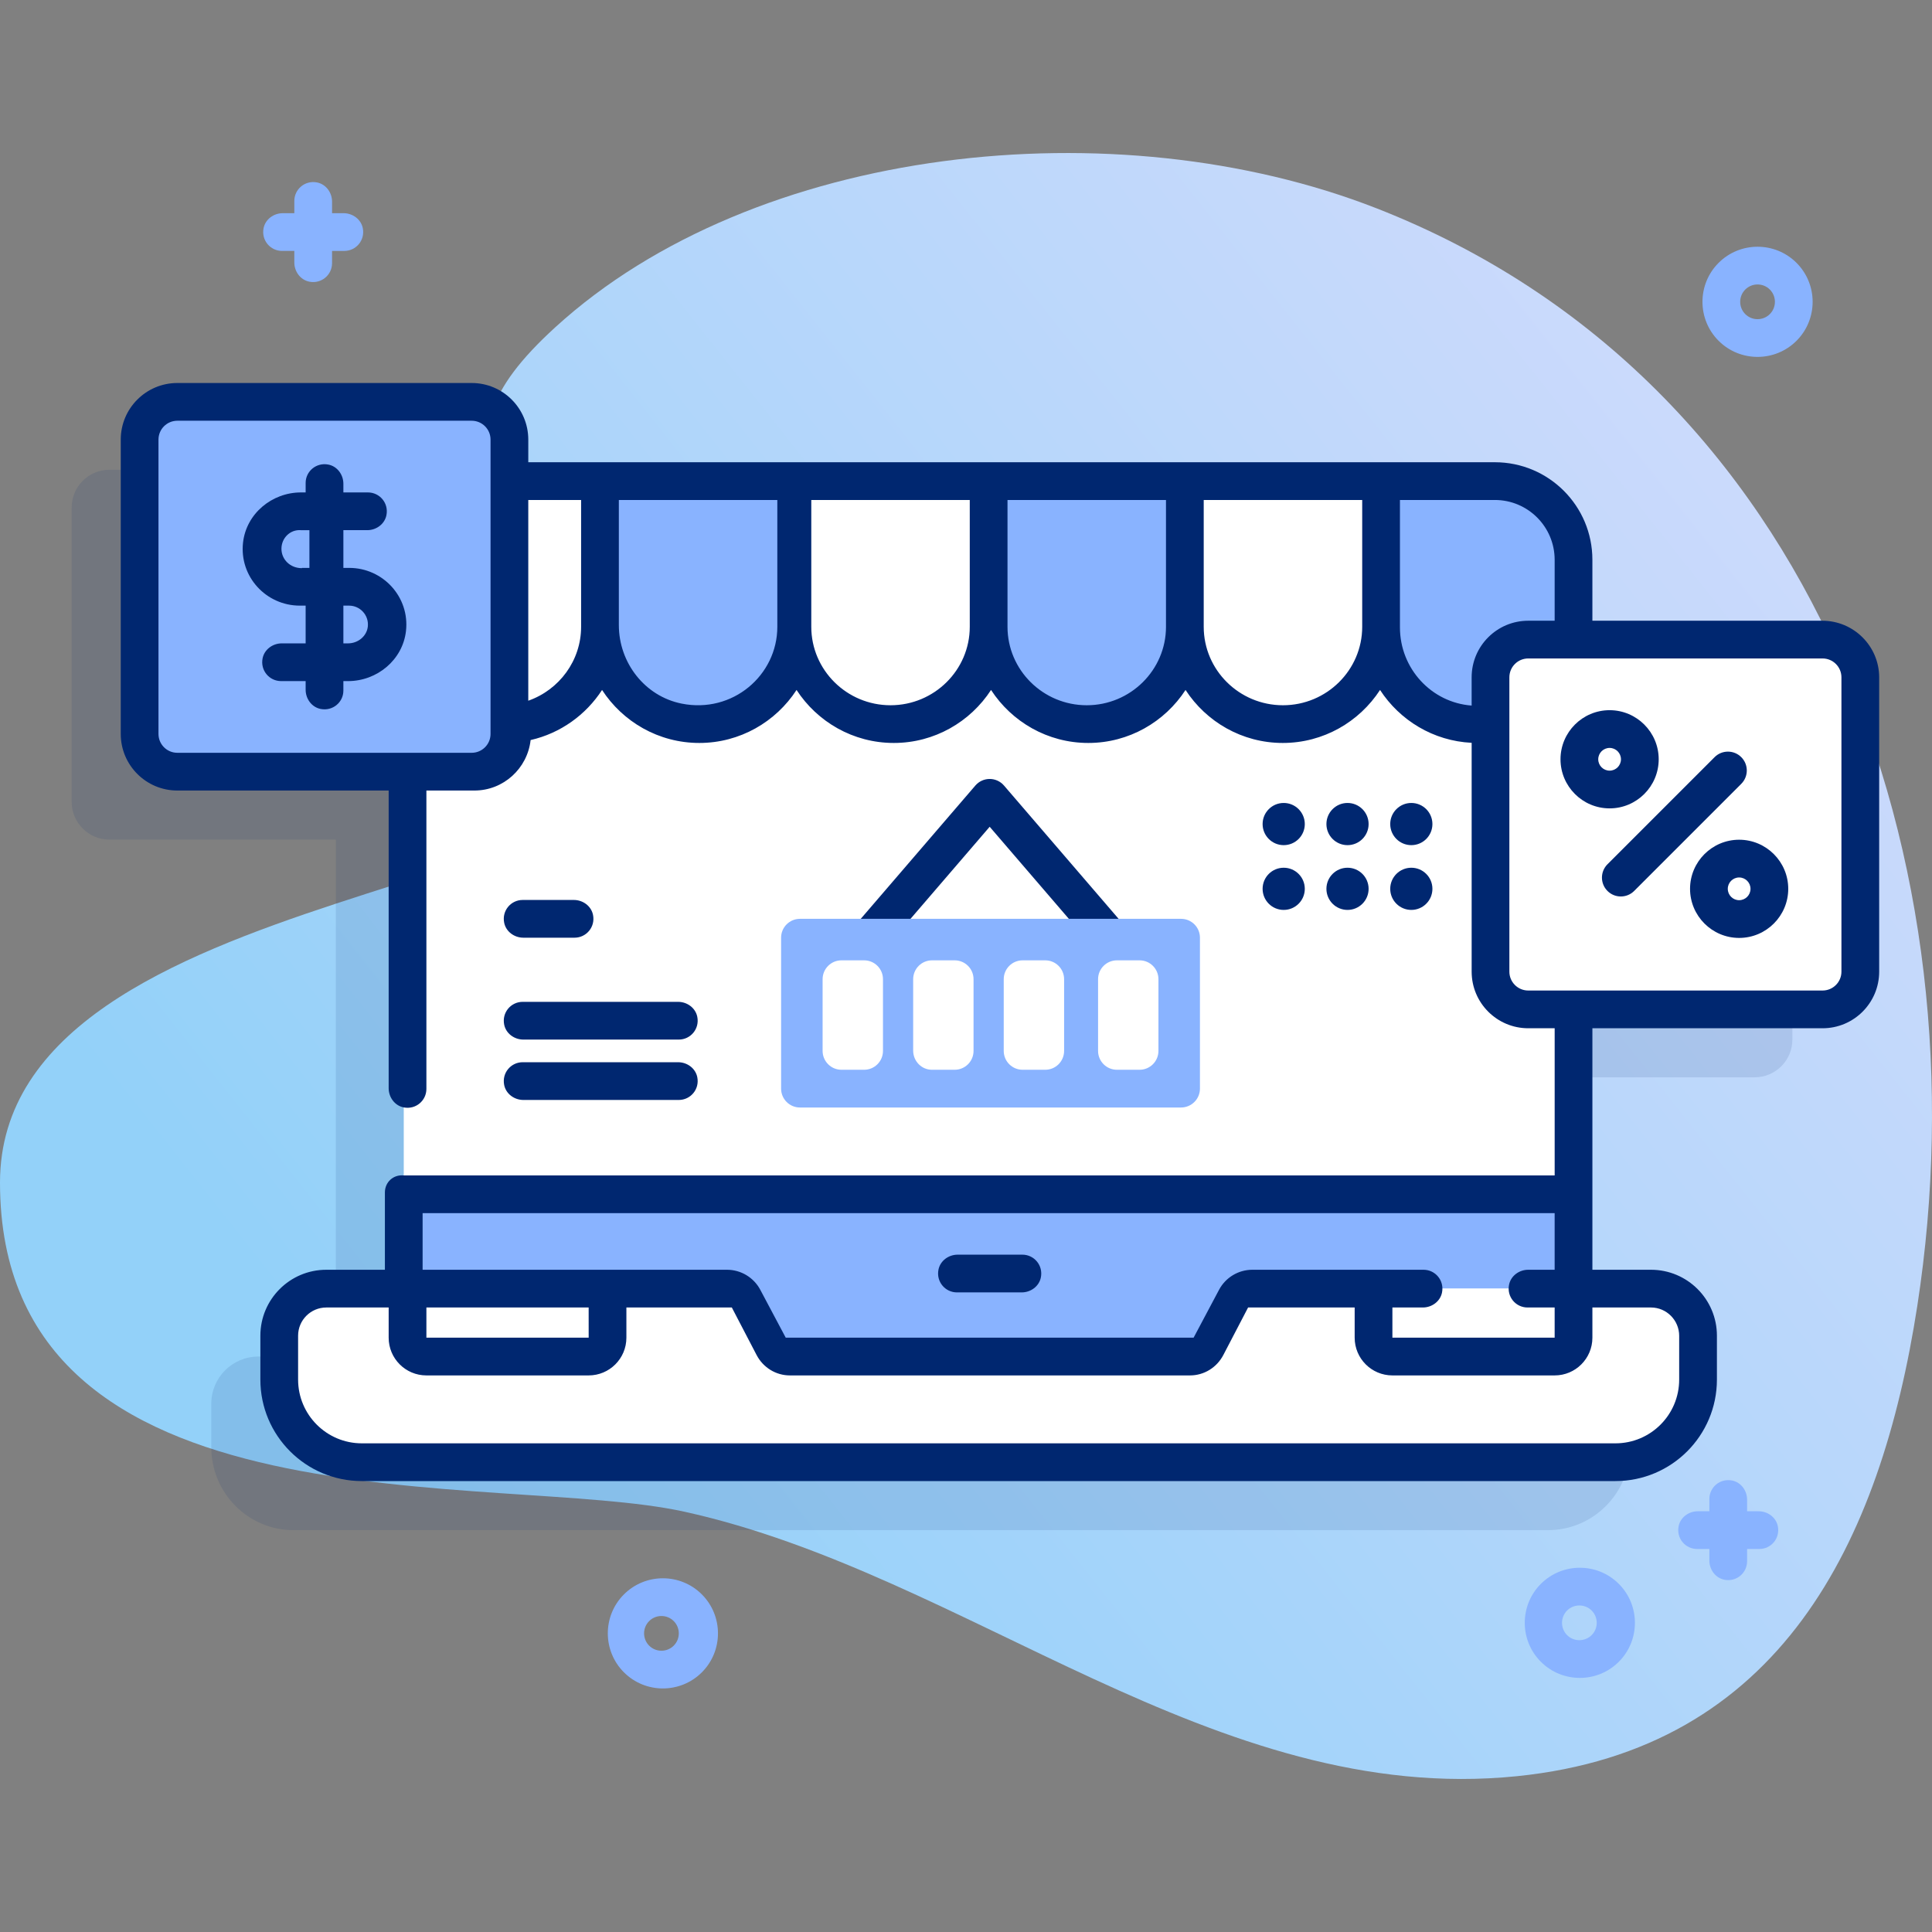 <?xml version="1.0" encoding="UTF-8"?> <svg xmlns="http://www.w3.org/2000/svg" xmlns:xlink="http://www.w3.org/1999/xlink" xmlns:svgjs="http://svgjs.com/svgjs" width="512" height="512" x="0" y="0" viewBox="0 0 512 512" style="enable-background:new 0 0 512 512" xml:space="preserve" class=""><rect x="0" y="0" width="512" height="512" fill="#808080" stroke="none"/> <g> <linearGradient xmlns="http://www.w3.org/2000/svg" id="SVGID_1_" gradientTransform="matrix(1 0 0 -1 -561.6 -9778.99)" gradientUnits="userSpaceOnUse" x1="1075.311" x2="685.333" y1="-9879.604" y2="-10188.587"> <stop stop-opacity="1" stop-color="#d2dbfc" offset="0"></stop> <stop stop-opacity="1" stop-color="#93d1f9" offset="1"></stop> </linearGradient> <g xmlns="http://www.w3.org/2000/svg"> <path d="m364.823 55.215c-69.098-27.035-164.784-16.764-217.662 31.51-37.336 34.085-8.439 43.8 17.016 106.17 18.423 45.14-164.177 38.927-164.177 120.495 0 94.299 132.251 76.424 181.329 87.218 75.036 16.504 140.496 78.242 220.668 70.103 69.795-7.086 96.403-61.855 106.109-124.642 18.082-116.976-26.329-245.094-143.283-290.854z" fill="url(#SVGID_1_)" data-original="url(#SVGID_1_)" style=""></path> <path d="m464.954 187.499h-65.956v-21.15c0-11.515-9.335-20.85-20.85-20.85h-261.15v-11c0-5.523-4.477-10-10-10h-78c-5.523 0-10 4.477-10 10v78c0 5.523 4.477 10 10 10h60v137h-20.523c-6.89 0-12.476 5.586-12.476 12.476v11.549c0 12.133 9.744 21.975 21.779 21.975h332.448c12.032 0 21.773-9.842 21.773-21.975v-11.549c0-6.89-5.586-12.476-12.476-12.476h-20.524v-74h66c5.523 0 10-4.477 10-10v-77.994c0-5.526-4.497-10.006-10.045-10.006z" fill="#002770" opacity=".11" data-original="#2b2ab5" style="" class=""></path> <path d="m416.999 148.369v209.126c0 2.763-2.243 5.005-5.008 5.005h-304.992v-214.131c0-11.531 9.344-20.87 20.872-20.87h268.257c11.527 0 20.871 9.339 20.871 20.87z" fill="#ffffff" data-original="#ffffff" style="" class=""></path> <path d="m296.243 255.937c-1.406 0-2.805-.59-3.793-1.74l-30.176-35.096-30.176 35.096c-1.8 2.095-4.958 2.331-7.051.531-2.094-1.8-2.332-4.957-.531-7.051l33.967-39.505c.949-1.104 2.334-1.74 3.791-1.74s2.842.636 3.791 1.74l33.967 39.505c1.801 2.094 1.563 5.251-.531 7.051-.943.811-2.104 1.209-3.258 1.209z" fill="#002770" data-original="#2b2ab5" style="" class=""></path> <g fill="#2b2ab5"> <circle cx="340.194" cy="218.383" r="5.59" fill="#002770" data-original="#2b2ab5" style="" class=""></circle> <circle cx="357.105" cy="218.383" r="5.59" fill="#002770" data-original="#2b2ab5" style="" class=""></circle> <circle cx="374.015" cy="218.383" r="5.59" fill="#002770" data-original="#2b2ab5" style="" class=""></circle> <circle cx="340.194" cy="235.548" r="5.59" fill="#002770" data-original="#2b2ab5" style="" class=""></circle> <circle cx="357.105" cy="235.548" r="5.59" fill="#002770" data-original="#2b2ab5" style="" class=""></circle> <circle cx="374.015" cy="235.548" r="5.59" fill="#002770" data-original="#2b2ab5" style="" class=""></circle> </g> <path d="m416.999 316.499v41c0 2.761-2.238 5-5 5h-305v-46z" fill="#89b3ff" data-original="#6e80f8" style="" class=""></path> <path d="m449.999 354.218v11.383c0 12.09-9.8 21.898-21.904 21.898h-332.192c-12.104 0-21.904-9.808-21.904-21.898v-11.626c0-6.89 5.586-12.476 12.476-12.476h107.073c1.864 0 3.572 1.036 4.434 2.689l6.579 12.623c.861 1.652 2.57 2.689 4.434 2.689h106.008c1.864 0 3.573-1.037 4.435-2.689l6.579-12.622c.861-1.652 2.57-2.689 4.433-2.689h107.07c6.891-.001 12.479 5.694 12.479 12.718z" fill="#ffffff" data-original="#ffffff" style="" class=""></path> <path d="m411.999 359.499h-43c-2.762 0-5-2.239-5-5v-13h53v13c0 2.762-2.239 5-5 5z" fill="#ffffff" data-original="#ffffff" style="" class=""></path> <path d="m156.031 359.499h-43.032c-2.761 0-5-2.239-5-5v-13h53v13.033c.001 2.743-2.224 4.967-4.968 4.967z" fill="#ffffff" data-original="#ffffff" style="" class=""></path> <path d="m106.999 165.623v-17.273c0-11.515 9.335-20.85 20.85-20.85h31.15v38.607c0 15.697-14.136 28.121-30.468 25.424-12.525-2.068-21.532-13.213-21.532-25.908z" fill="#ffffff" data-original="#ffffff" style="" class=""></path> <path d="m158.999 165.623v-38.124h52v38.607c0 15.697-14.136 28.121-30.468 25.424-12.525-2.067-21.532-13.212-21.532-25.907z" fill="#89b3ff" data-original="#6e80f8" style="" class=""></path> <path d="m209.999 165.623v-38.124h52v38.607c-.001 15.697-14.135 28.12-30.467 25.425-12.525-2.067-21.533-13.213-21.533-25.908z" fill="#ffffff" data-original="#ffffff" style="" class=""></path> <path d="m287.999 191.9c-14.36 0-26-11.549-26-25.794v-38.607h52v38.607c-.001 14.245-11.641 25.794-26 25.794z" fill="#89b3ff" data-original="#6e80f8" style="" class=""></path> <path d="m339.999 191.9c-14.36 0-26-11.549-26-25.794v-38.607h52v38.607c-.001 14.245-11.642 25.794-26 25.794z" fill="#ffffff" data-original="#ffffff" style="" class=""></path> <path d="m390.998 191.9c-14.36 0-26-11.549-26-25.794v-38.607h31.15c11.515 0 20.85 9.335 20.85 20.85v17.757c.001 14.245-11.64 25.794-26 25.794z" fill="#89b3ff" data-original="#6e80f8" style="" class=""></path> <path d="m124.999 204.499h-78c-5.523 0-10-4.477-10-10v-78c0-5.523 4.477-10 10-10h78c5.523 0 10 4.477 10 10v78c0 5.523-4.477 10-10 10z" fill="#89b3ff" data-original="#6e80f8" style="" class=""></path> <path d="m482.999 267.499h-78c-5.523 0-10-4.477-10-10v-78c0-5.523 4.477-10 10-10h78c5.523 0 10 4.477 10 10v78c0 5.523-4.477 10-10 10z" fill="#ffffff" data-original="#ffffff" style="" class=""></path> <path d="m312.983 293.499h-100.984c-2.761 0-5-2.239-5-5v-40c0-2.761 2.239-5 5-5h101c2.762 0 5 2.239 5 5v39.991c-.001 2.767-2.246 5.009-5.016 5.009z" fill="#89b3ff" data-original="#6e80f8" style="" class=""></path> <path d="m222.999 283.499h6c2.762 0 5-2.239 5-5v-19c0-2.762-2.238-5-5-5h-6c-2.761 0-5 2.239-5 5v19c0 2.762 2.239 5 5 5z" fill="#ffffff" data-original="#ffffff" style="" class=""></path> <path d="m246.968 283.499h6.031c2.762 0 5-2.239 5-5v-19c0-2.762-2.238-5-5-5h-6c-2.761 0-5 2.239-5 5v18.915c0 2.809 2.225 5.085 4.969 5.085z" fill="#ffffff" data-original="#ffffff" style="" class=""></path> <path d="m270.999 283.499h6c2.762 0 5-2.239 5-5v-19c0-2.762-2.238-5-5-5h-6c-2.761 0-5 2.239-5 5v19c0 2.762 2.238 5 5 5z" fill="#ffffff" data-original="#ffffff" style="" class=""></path> <path d="m295.999 283.499h6c2.762 0 5-2.239 5-5v-19c0-2.762-2.238-5-5-5h-6c-2.761 0-5 2.239-5 5v19c0 2.762 2.238 5 5 5z" fill="#ffffff" data-original="#ffffff" style="" class=""></path> <g fill="#2b2ab5"> <path d="m152.262 248.499h-13.566c-2.403 0-4.612-1.609-5.084-3.965-.644-3.214 1.796-6.035 4.896-6.035h13.566c2.403 0 4.612 1.609 5.084 3.965.644 3.214-1.796 6.035-4.896 6.035z" fill="#002770" data-original="#2b2ab5" style="" class=""></path> <path d="m179.892 275.499h-41.196c-2.403 0-4.612-1.609-5.084-3.965-.644-3.214 1.796-6.035 4.896-6.035h41.196c2.403 0 4.612 1.609 5.084 3.965.644 3.214-1.796 6.035-4.896 6.035z" fill="#002770" data-original="#2b2ab5" style="" class=""></path> <path d="m179.892 291.499h-41.196c-2.403 0-4.612-1.609-5.084-3.965-.644-3.214 1.796-6.035 4.896-6.035h41.196c2.403 0 4.612 1.609 5.084 3.965.644 3.214-1.796 6.035-4.896 6.035z" fill="#002770" data-original="#2b2ab5" style="" class=""></path> <path d="m92.547 150.499h-1.548v-10h6.324c2.404 0 4.613-1.611 5.084-3.968.642-3.214-1.797-6.032-4.897-6.032h-6.511v-2.294c0-2.408-1.616-4.623-3.979-5.086-3.21-.628-6.021 1.786-6.021 4.853v2.527h-1.233c-7.709 0-14.498 5.626-15.36 13.288-1.016 9.035 6.126 16.712 15.043 16.712h1.549v10h-6.324c-2.404 0-4.613 1.611-5.084 3.968-.642 3.214 1.797 6.032 4.897 6.032h6.511v2.296c0 2.408 1.616 4.624 3.979 5.086 3.21.629 6.021-1.786 6.021-4.853v-2.528h1.232c7.709 0 14.498-5.626 15.361-13.286 1.017-9.035-6.125-16.715-15.044-16.715zm-12.548.069c-3.107 0-5.413-2.306-5.413-5.141s2.306-5.141 5.14-4.927h2.273v10h-2zm12.243 19.931h-1.243v-10h1.506c2.91 0 5.247 2.497 4.98 5.46-.236 2.623-2.61 4.54-5.243 4.54z" fill="#002770" data-original="#2b2ab5" style="" class=""></path> <path d="m270.944 332.499h-17.155c-2.404 0-4.613 1.61-5.084 3.968-.642 3.214 1.797 6.032 4.897 6.032h17.155c2.404 0 4.613-1.611 5.084-3.968.642-3.214-1.798-6.032-4.897-6.032z" fill="#002770" data-original="#2b2ab5" style="" class=""></path> <path d="m482.932 164.499h-60.933v-16.052-.103c0-14.274-11.571-25.845-25.845-25.845h-.025-256.13v-6c0-8.284-6.716-15-15-15h-78c-8.284 0-15 6.716-15 15v78c0 8.284 6.716 15 15 15h56v78.89c0 2.404 1.611 4.613 3.968 5.084 3.214.642 6.032-1.797 6.032-4.897v-79.077h12.729c7.702 0 14.058-5.863 14.889-13.376 7.949-1.81 14.66-6.695 18.934-13.275 5.496 8.446 14.992 14.043 25.771 14.043 10.778 0 20.275-5.599 25.771-14.045 5.496 8.447 14.992 14.045 25.772 14.045 10.778 0 20.275-5.599 25.771-14.045 5.496 8.447 14.993 14.045 25.772 14.045 10.778 0 20.275-5.599 25.771-14.045 5.496 8.447 14.991 14.045 25.771 14.045s20.275-5.599 25.772-14.045c5.241 8.055 14.119 13.518 24.279 14.007v60.646c0 8.284 6.716 15 15 15h7v39h-304.985l-.022-.002c-2.747-.274-4.995 1.761-4.995 4.522v20.48h-15.523c-9.652 0-17.477 7.825-17.477 17.477v11.626c0 14.855 12.042 26.897 26.897 26.897h332.206c14.855 0 26.897-12.042 26.897-26.897v-11.627c0-9.652-7.824-17.476-17.476-17.476h-15.524v-64h61c8.284 0 15-6.716 15-15v-77.992c.001-8.275-6.758-15.008-15.067-15.008zm-77.936 172c-2.404 0-4.613 1.61-5.084 3.968-.642 3.214 1.797 6.032 4.897 6.032h7.19v8h-43v-8h8.066c2.404 0 4.613-1.611 5.084-3.968.642-3.214-1.797-6.032-4.897-6.032h-45.359c-3.699 0-7.096 2.042-8.832 5.309l-6.742 12.691h-108.091l-6.743-12.692c-1.735-3.266-5.132-5.308-8.831-5.308h-80.655v-15h300v15zm-248.993 18h-43.004v-8h43zm288.996-.49v11.593c0 9.332-7.565 16.897-16.897 16.897h-332.205c-9.332 0-16.898-7.566-16.898-16.898v-11.626c0-4.129 3.347-7.476 7.476-7.476h16.524v8c0 5.523 4.477 10 10 10h43c5.523 0 10-4.477 10-10v-8h27.942l6.561 12.59c1.741 3.337 5.124 5.41 8.831 5.41h106.031c3.707 0 7.09-2.073 8.832-5.412l6.56-12.588h28.244v8c0 5.523 4.477 10 10 10h42.999c5.523 0 10-4.477 10-10v-8h15.523c4.122 0 7.477 3.37 7.477 7.51zm-320-154.51h-78c-2.761 0-5-2.239-5-5v-78c0-2.761 2.239-5 5-5h78c2.761 0 5 2.239 5 5v78c0 2.762-2.239 5-5 5zm15-13.804v-53.196h14v33.606c0 8.944-5.782 16.708-14 19.59zm24-20.045v-33.151h42v33.606c0 12.872-11.874 23.05-25.343 20.36-9.787-1.954-16.657-10.835-16.657-20.815zm72 21.249c-11.58 0-21.001-9.328-21.001-20.794v-33.606h42v33.606c.001 11.466-9.419 20.794-20.999 20.794zm52.001 0c-11.58 0-21.001-9.328-21.001-20.794v-33.606h42v33.606c0 11.466-9.42 20.794-20.999 20.794zm51.998 0c-11.579 0-21-9.328-21-20.794v-33.606h42v33.606c.001 11.466-9.419 20.794-21 20.794zm31.001-20.636v-33.764h25.149c8.754 0 15.851 7.097 15.851 15.851v16.149h-7c-8.284 0-15 6.716-15 15v7.483c-10.601-.772-19-9.757-19-20.719zm112 96.236h-78c-2.761 0-5-2.239-5-5v-78c0-2.761 2.239-5 5-5h78c2.762 0 5 2.239 5 5v78c0 2.762-2.239 5-5 5z" fill="#002770" data-original="#2b2ab5" style="" class=""></path> <path d="m426.562 214.229c-7.175 0-13.012-5.837-13.012-13.012 0-7.174 5.837-13.011 13.012-13.011 7.174 0 13.011 5.837 13.011 13.011-.001 7.176-5.838 13.012-13.011 13.012zm0-16.022c-1.661 0-3.012 1.351-3.012 3.011 0 1.661 1.351 3.012 3.012 3.012 1.66 0 3.011-1.351 3.011-3.012-.001-1.66-1.351-3.011-3.011-3.011z" fill="#002770" data-original="#2b2ab5" style="" class=""></path> <path d="m460.891 248.559c-7.174 0-13.011-5.837-13.011-13.011s5.837-13.011 13.011-13.011 13.011 5.837 13.011 13.011-5.838 13.011-13.011 13.011zm0-16.022c-1.66 0-3.011 1.351-3.011 3.011s1.351 3.011 3.011 3.011 3.011-1.351 3.011-3.011-1.351-3.011-3.011-3.011z" fill="#002770" data-original="#2b2ab5" style="" class=""></path> <path d="m429.532 237.576c-1.279 0-2.56-.488-3.535-1.465-1.953-1.952-1.953-5.118 0-7.07l28.387-28.387c1.951-1.953 5.119-1.953 7.07 0 1.953 1.952 1.953 5.118 0 7.07l-28.387 28.387c-.975.977-2.255 1.465-3.535 1.465z" fill="#002770" data-original="#2b2ab5" style="" class=""></path> </g> <path d="m465.769 94.581c-3.74 0-7.479-1.423-10.325-4.271-5.694-5.693-5.694-14.957 0-20.65 5.691-5.693 14.956-5.694 20.651-.001 5.694 5.694 5.694 14.958 0 20.651v.001c-2.847 2.846-6.587 4.27-10.326 4.27zm6.791-8.082h.01zm-6.791-11.114c-1.179 0-2.357.449-3.255 1.346-1.794 1.795-1.794 4.715 0 6.51 1.795 1.793 4.716 1.794 6.511-.001 1.794-1.794 1.794-4.714 0-6.509-.898-.897-2.078-1.346-3.256-1.346z" fill="#89b3ff" data-original="#6e80f8" style="" class=""></path> <path d="m418.673 444.661c-3.74 0-7.479-1.423-10.325-4.271-5.694-5.693-5.694-14.957 0-20.65 5.691-5.693 14.956-5.694 20.651-.001 5.694 5.694 5.694 14.958 0 20.651v.001c-2.847 2.846-6.587 4.27-10.326 4.27zm6.668-8.162h.01zm-6.791-11.034c-1.179 0-2.357.449-3.255 1.346-1.794 1.795-1.794 4.715 0 6.51 1.795 1.793 4.716 1.794 6.511-.001 1.794-1.794 1.794-4.714 0-6.509-.898-.897-2.077-1.346-3.256-1.346z" fill="#89b3ff" data-original="#6e80f8" style="" class=""></path> <path d="m175.673 447.455c-3.74 0-7.479-1.423-10.325-4.271-5.694-5.693-5.694-14.958 0-20.651 5.691-5.693 14.956-5.694 20.651-.001 5.694 5.694 5.694 14.959 0 20.652v.001c-2.846 2.846-6.587 4.27-10.326 4.27zm6.407-7.956h.01zm-6.791-11.241c-1.179 0-2.357.449-3.255 1.346-1.794 1.795-1.794 4.716 0 6.511 1.795 1.793 4.716 1.794 6.511-.001 1.794-1.795 1.794-4.715 0-6.51-.898-.897-2.077-1.346-3.256-1.346z" fill="#89b3ff" data-original="#6e80f8" style="" class=""></path> <path d="m91.062 56.499h-3.063v-3.063c0-2.404-1.611-4.613-3.968-5.084-3.214-.642-6.032 1.798-6.032 4.897v3.25h-3.063c-2.404 0-4.613 1.611-5.084 3.968-.642 3.214 1.797 6.032 4.897 6.032h3.25v3.063c0 2.404 1.611 4.613 3.968 5.084 3.214.642 6.032-1.797 6.032-4.897v-3.25h3.25c3.099 0 5.539-2.818 4.897-6.032-.471-2.357-2.681-3.968-5.084-3.968z" fill="#89b3ff" data-original="#6e80f8" style="" class=""></path> <path d="m466.062 400.499h-3.063v-3.063c0-2.404-1.611-4.613-3.968-5.084-3.214-.642-6.032 1.798-6.032 4.897v3.25h-3.063c-2.404 0-4.613 1.61-5.084 3.968-.642 3.214 1.797 6.032 4.897 6.032h3.25v3.063c0 2.404 1.611 4.613 3.968 5.084 3.214.642 6.032-1.797 6.032-4.897v-3.25h3.25c3.099 0 5.539-2.818 4.897-6.032-.471-2.357-2.681-3.968-5.084-3.968z" fill="#89b3ff" data-original="#6e80f8" style="" class=""></path> </g> </g> </svg> 